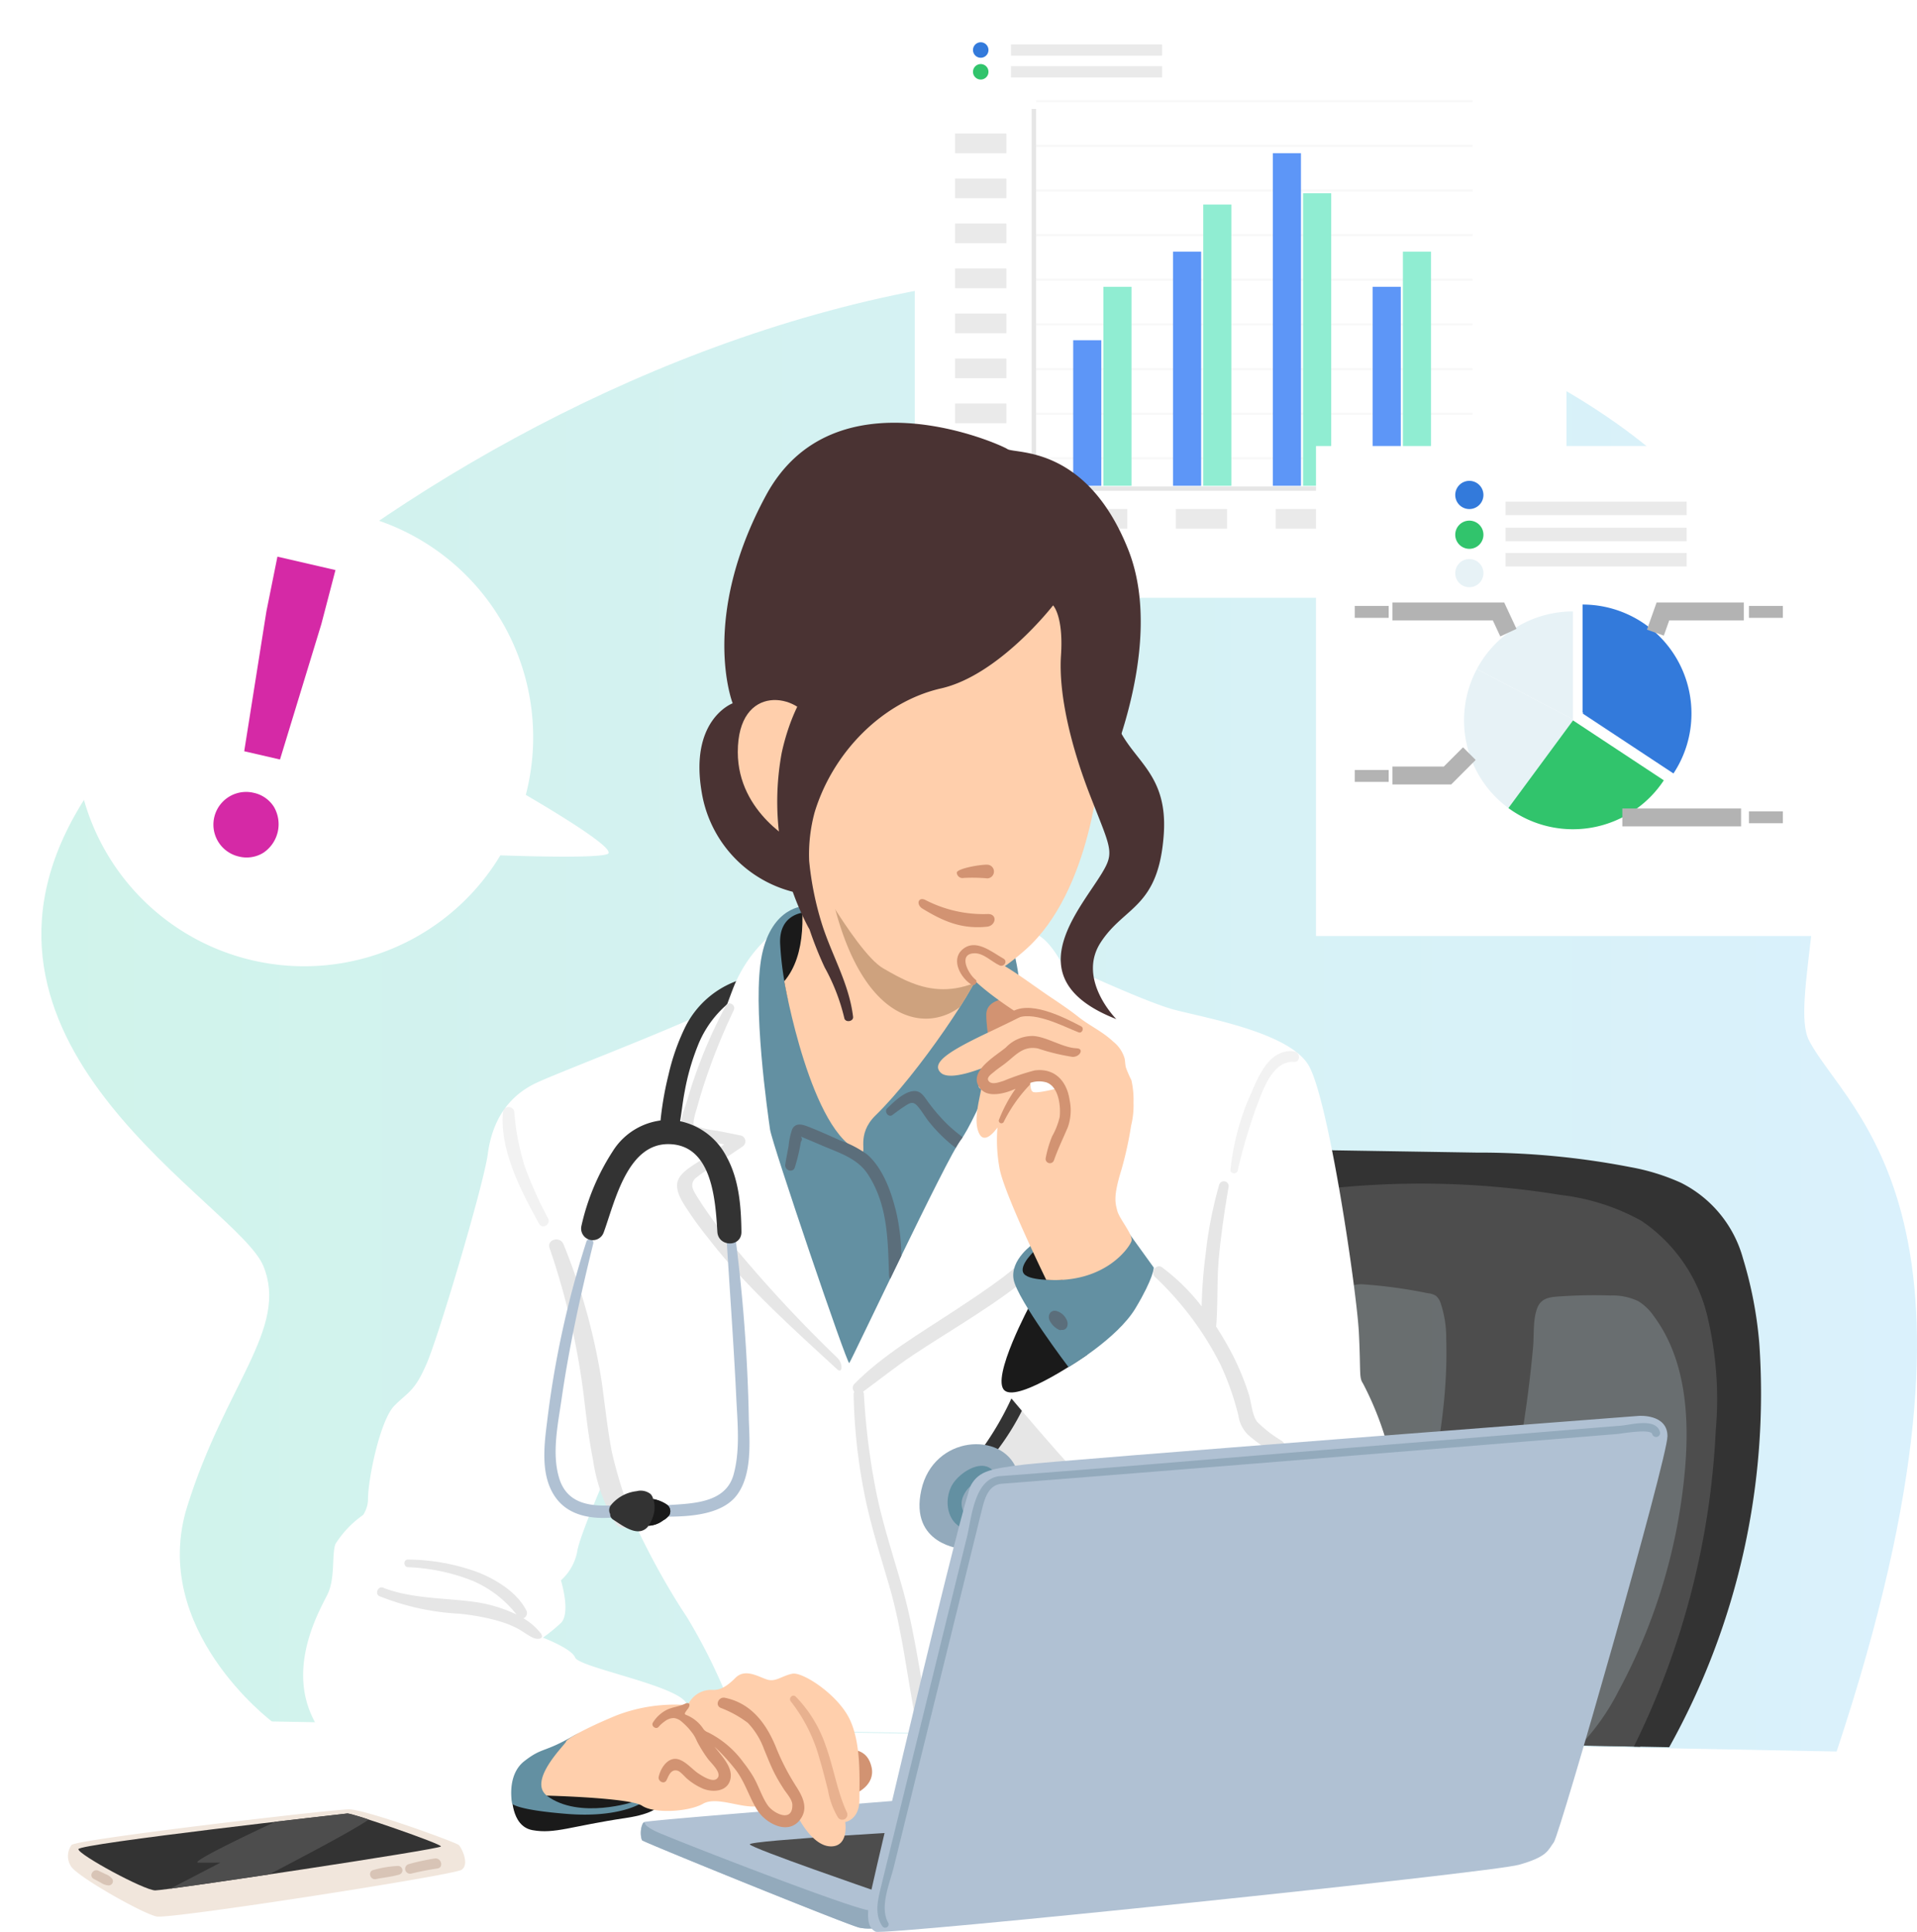 <svg xmlns="http://www.w3.org/2000/svg" xmlns:xlink="http://www.w3.org/1999/xlink" width="214.383" height="216.001" viewBox="0 0 214.383 216.001">
  <defs>
    <linearGradient id="linear-gradient" y1="1" x2="1" y2="1" gradientUnits="objectBoundingBox">
      <stop offset="0" stop-color="#93e3ce"/>
      <stop offset="1" stop-color="#acdffa"/>
    </linearGradient>
    <filter id="長方形_1139" x="99.301" y="0" width="75.881" height="66.84" filterUnits="userSpaceOnUse">
      <feOffset dx="3" dy="3" input="SourceAlpha"/>
      <feGaussianBlur result="blur"/>
      <feFlood flood-opacity="0.161"/>
      <feComposite operator="in" in2="blur"/>
      <feComposite in="SourceGraphic"/>
    </filter>
    <clipPath id="clip-path">
      <rect id="長方形_1170" data-name="長方形 1170" width="72.881" height="63.84" fill="none"/>
    </clipPath>
    <clipPath id="clip-path-2">
      <rect id="長方形_1153" data-name="長方形 1153" width="48.798" height="0.236" fill="none"/>
    </clipPath>
    <clipPath id="clip-path-11">
      <rect id="長方形_1172" data-name="長方形 1172" width="3.145" height="16.274" fill="none"/>
    </clipPath>
    <linearGradient id="linear-gradient-2" x1="-0.868" y1="5.917" x2="-0.85" y2="5.917" gradientUnits="objectBoundingBox">
      <stop offset="0" stop-color="#96c4fd"/>
      <stop offset="1" stop-color="#5d96f7"/>
    </linearGradient>
    <clipPath id="clip-path-12">
      <rect id="長方形_1174" data-name="長方形 1174" width="3.145" height="22.25" fill="none"/>
    </clipPath>
    <linearGradient id="linear-gradient-3" x1="-7.663" y1="1.428" x2="-7.57" y2="1.428" gradientUnits="objectBoundingBox">
      <stop offset="0" stop-color="#1dc9a8"/>
      <stop offset="1" stop-color="#90edd2"/>
    </linearGradient>
    <clipPath id="clip-path-13">
      <rect id="長方形_1176" data-name="長方形 1176" width="3.145" height="26.181" fill="none"/>
    </clipPath>
    <linearGradient id="linear-gradient-4" x1="-9.855" y1="1.363" x2="-9.765" y2="1.363" xlink:href="#linear-gradient-2"/>
    <clipPath id="clip-path-14">
      <rect id="長方形_1178" data-name="長方形 1178" width="3.145" height="31.448" fill="none"/>
    </clipPath>
    <linearGradient id="linear-gradient-5" x1="-11.213" y1="1.303" x2="-11.12" y2="1.303" xlink:href="#linear-gradient-3"/>
    <clipPath id="clip-path-15">
      <rect id="長方形_1180" data-name="長方形 1180" width="3.145" height="37.188" fill="none"/>
    </clipPath>
    <linearGradient id="linear-gradient-6" x1="-13.158" y1="1.256" x2="-13.069" y2="1.256" xlink:href="#linear-gradient-2"/>
    <clipPath id="clip-path-16">
      <rect id="長方形_1182" data-name="長方形 1182" width="3.145" height="32.706" fill="none"/>
    </clipPath>
    <linearGradient id="linear-gradient-7" x1="-14.763" y1="1.291" x2="-14.671" y2="1.291" xlink:href="#linear-gradient-3"/>
    <linearGradient id="linear-gradient-8" x1="-16.836" y1="1.428" x2="-16.746" y2="1.428" xlink:href="#linear-gradient-2"/>
    <linearGradient id="linear-gradient-9" x1="-18.313" y1="1.364" x2="-18.221" y2="1.364" xlink:href="#linear-gradient-3"/>
    <filter id="長方形_1191" x="144.171" y="46.87" width="65.544" height="57.785" filterUnits="userSpaceOnUse">
      <feOffset dx="3" dy="3" input="SourceAlpha"/>
      <feGaussianBlur result="blur-2"/>
      <feFlood flood-opacity="0.161"/>
      <feComposite operator="in" in2="blur-2"/>
      <feComposite in="SourceGraphic"/>
    </filter>
    <clipPath id="clip-path-20">
      <rect id="長方形_1199" data-name="長方形 1199" width="62.544" height="54.785" fill="none"/>
    </clipPath>
    <filter id="合体_46" x="0" y="47.309" width="69.202" height="66.406" filterUnits="userSpaceOnUse">
      <feOffset dx="3" dy="3" input="SourceAlpha"/>
      <feGaussianBlur result="blur-3"/>
      <feFlood flood-opacity="0.161"/>
      <feComposite operator="in" in2="blur-3"/>
      <feComposite in="SourceGraphic"/>
    </filter>
    <clipPath id="clip-path-21">
      <rect id="長方形_1411" data-name="長方形 1411" width="189.339" height="168.732" fill="none"/>
    </clipPath>
    <clipPath id="clip-path-23">
      <rect id="長方形_1406" data-name="長方形 1406" width="73.771" height="65.117" fill="none"/>
    </clipPath>
    <clipPath id="clip-path-24">
      <rect id="長方形_1407" data-name="長方形 1407" width="5.157" height="13.344" fill="none"/>
    </clipPath>
    <clipPath id="clip-path-25">
      <rect id="長方形_1408" data-name="長方形 1408" width="7.673" height="13.664" fill="none"/>
    </clipPath>
    <clipPath id="clip-path-26">
      <rect id="長方形_1409" data-name="長方形 1409" width="6.406" height="13.868" fill="none"/>
    </clipPath>
  </defs>
  <g id="グループ_3183" data-name="グループ 3183" transform="translate(-862.802 -3475.881)">
    <g id="グループ_3025" data-name="グループ 3025" transform="translate(867.427 3506.175)">
      <g id="グループ_3026" data-name="グループ 3026" transform="translate(0 0)">
        <path id="パス_5932" data-name="パス 5932" d="M200.768,165.538,25.777,162.176s-13.734-10.326-9.471-24.014,11.366-19.932,8.524-26.9S-10.926,87.012,3.755,60.837,90.422-17.449,154.12,5.845s39.308,72.042,43.57,80.207,22.969,19.692,3.079,79.486" transform="translate(0 0)" opacity="0.44" fill="url(#linear-gradient)"/>
      </g>
    </g>
    <g id="グループ_2805" data-name="グループ 2805" transform="translate(962.102 3475.881)">
      <g id="グループ_3043" data-name="グループ 3043">
        <g transform="matrix(1, 0, 0, 1, -99.3, 0)" filter="url(#長方形_1139)">
          <rect id="長方形_1139-2" data-name="長方形 1139" width="72.881" height="63.84" transform="translate(99.3 0)" fill="#fff"/>
        </g>
        <path id="パス_5183" data-name="パス 5183" d="M55.8,84.1V41.884h-.5V84.575h49.3V84.1Z" transform="translate(-39.226 -29.707)" fill="#e6e6e6"/>
        <rect id="長方形_1140" data-name="長方形 1140" width="5.739" height="2.201" transform="translate(7.508 50.15)" fill="#eaeaea"/>
        <rect id="長方形_1141" data-name="長方形 1141" width="5.739" height="2.201" transform="translate(21.031 56.912)" fill="#eaeaea"/>
        <rect id="長方形_1142" data-name="長方形 1142" width="5.739" height="2.201" transform="translate(32.195 56.912)" fill="#eaeaea"/>
        <rect id="長方形_1143" data-name="長方形 1143" width="5.739" height="2.201" transform="translate(43.359 56.912)" fill="#eaeaea"/>
        <rect id="長方形_1144" data-name="長方形 1144" width="5.739" height="2.201" transform="translate(54.523 56.912)" fill="#eaeaea"/>
        <rect id="長方形_1145" data-name="長方形 1145" width="5.739" height="2.201" transform="translate(7.508 45.118)" fill="#eaeaea"/>
        <rect id="長方形_1146" data-name="長方形 1146" width="5.739" height="2.201" transform="translate(7.508 40.087)" fill="#eaeaea"/>
        <rect id="長方形_1147" data-name="長方形 1147" width="5.739" height="2.201" transform="translate(7.508 35.055)" fill="#eaeaea"/>
        <rect id="長方形_1148" data-name="長方形 1148" width="5.739" height="2.201" transform="translate(7.508 30.023)" fill="#eaeaea"/>
        <rect id="長方形_1149" data-name="長方形 1149" width="5.739" height="2.201" transform="translate(7.508 24.992)" fill="#eaeaea"/>
        <rect id="長方形_1150" data-name="長方形 1150" width="5.739" height="2.201" transform="translate(7.508 19.96)" fill="#eaeaea"/>
        <rect id="長方形_1151" data-name="長方形 1151" width="5.739" height="2.201" transform="translate(7.508 14.928)" fill="#eaeaea"/>
        <g id="グループ_2785" data-name="グループ 2785">
          <g id="グループ_2784" data-name="グループ 2784" clip-path="url(#clip-path)">
            <g id="グループ_2759" data-name="グループ 2759" transform="translate(16.575 51.133)" opacity="0.3">
              <g id="グループ_2758" data-name="グループ 2758">
                <g id="グループ_2757" data-name="グループ 2757" clip-path="url(#clip-path-2)">
                  <rect id="長方形_1152" data-name="長方形 1152" width="48.798" height="0.236" transform="translate(0)" fill="#e6e6e6"/>
                </g>
              </g>
            </g>
            <g id="グループ_2762" data-name="グループ 2762" transform="translate(16.575 46.14)" opacity="0.3">
              <g id="グループ_2761" data-name="グループ 2761">
                <g id="グループ_2760" data-name="グループ 2760" clip-path="url(#clip-path-2)">
                  <rect id="長方形_1154" data-name="長方形 1154" width="48.798" height="0.236" transform="translate(0 0)" fill="#e6e6e6"/>
                </g>
              </g>
            </g>
            <g id="グループ_2765" data-name="グループ 2765" transform="translate(16.575 41.148)" opacity="0.3">
              <g id="グループ_2764" data-name="グループ 2764">
                <g id="グループ_2763" data-name="グループ 2763" clip-path="url(#clip-path-2)">
                  <rect id="長方形_1156" data-name="長方形 1156" width="48.798" height="0.236" transform="translate(0 0)" fill="#e6e6e6"/>
                </g>
              </g>
            </g>
            <g id="グループ_2768" data-name="グループ 2768" transform="translate(16.575 36.156)" opacity="0.3">
              <g id="グループ_2767" data-name="グループ 2767">
                <g id="グループ_2766" data-name="グループ 2766" clip-path="url(#clip-path-2)">
                  <rect id="長方形_1158" data-name="長方形 1158" width="48.798" height="0.236" transform="translate(0 0)" fill="#e6e6e6"/>
                </g>
              </g>
            </g>
            <g id="グループ_2771" data-name="グループ 2771" transform="translate(16.575 31.163)" opacity="0.3">
              <g id="グループ_2770" data-name="グループ 2770">
                <g id="グループ_2769" data-name="グループ 2769" clip-path="url(#clip-path-2)">
                  <rect id="長方形_1160" data-name="長方形 1160" width="48.798" height="0.236" transform="translate(0 0)" fill="#e6e6e6"/>
                </g>
              </g>
            </g>
            <g id="グループ_2774" data-name="グループ 2774" transform="translate(16.575 26.171)" opacity="0.3">
              <g id="グループ_2773" data-name="グループ 2773">
                <g id="グループ_2772" data-name="グループ 2772" clip-path="url(#clip-path-2)">
                  <rect id="長方形_1162" data-name="長方形 1162" width="48.798" height="0.236" transform="translate(0)" fill="#e6e6e6"/>
                </g>
              </g>
            </g>
            <g id="グループ_2777" data-name="グループ 2777" transform="translate(16.575 21.178)" opacity="0.3">
              <g id="グループ_2776" data-name="グループ 2776">
                <g id="グループ_2775" data-name="グループ 2775" clip-path="url(#clip-path-2)">
                  <rect id="長方形_1164" data-name="長方形 1164" width="48.798" height="0.236" transform="translate(0 0)" fill="#e6e6e6"/>
                </g>
              </g>
            </g>
            <g id="グループ_2780" data-name="グループ 2780" transform="translate(16.575 16.186)" opacity="0.3">
              <g id="グループ_2779" data-name="グループ 2779">
                <g id="グループ_2778" data-name="グループ 2778" clip-path="url(#clip-path-2)">
                  <rect id="長方形_1166" data-name="長方形 1166" width="48.798" height="0.236" transform="translate(0)" fill="#e6e6e6"/>
                </g>
              </g>
            </g>
            <g id="グループ_2783" data-name="グループ 2783" transform="translate(16.575 11.194)" opacity="0.3">
              <g id="グループ_2782" data-name="グループ 2782">
                <g id="グループ_2781" data-name="グループ 2781" clip-path="url(#clip-path-2)">
                  <rect id="長方形_1168" data-name="長方形 1168" width="48.798" height="0.236" transform="translate(0 0)" fill="#e6e6e6"/>
                </g>
              </g>
            </g>
          </g>
        </g>
        <g id="グループ_2787" data-name="グループ 2787" transform="translate(20.717 38.043)">
          <g id="グループ_2786" data-name="グループ 2786" clip-path="url(#clip-path-11)">
            <rect id="長方形_1171" data-name="長方形 1171" width="16.296" height="3.26" transform="matrix(0.007, -1, 1, 0.007, -0.115, 16.274)" fill="url(#linear-gradient-2)"/>
          </g>
        </g>
        <g id="グループ_2789" data-name="グループ 2789" transform="translate(24.097 32.068)">
          <g id="グループ_2788" data-name="グループ 2788" clip-path="url(#clip-path-12)">
            <rect id="長方形_1173" data-name="長方形 1173" width="3.145" height="22.25" transform="translate(0 0)" fill="url(#linear-gradient-3)"/>
          </g>
        </g>
        <g id="グループ_2791" data-name="グループ 2791" transform="translate(31.881 28.136)">
          <g id="グループ_2790" data-name="グループ 2790" clip-path="url(#clip-path-13)">
            <rect id="長方形_1175" data-name="長方形 1175" width="3.231" height="26.191" transform="translate(-0.086 0) rotate(-0.188)" fill="url(#linear-gradient-4)"/>
          </g>
        </g>
        <g id="グループ_2793" data-name="グループ 2793" transform="translate(35.261 22.869)">
          <g id="グループ_2792" data-name="グループ 2792" clip-path="url(#clip-path-14)">
            <rect id="長方形_1177" data-name="長方形 1177" width="3.145" height="31.448" transform="translate(0 0)" fill="url(#linear-gradient-5)"/>
          </g>
        </g>
        <g id="グループ_2795" data-name="グループ 2795" transform="translate(43.045 17.129)">
          <g id="グループ_2794" data-name="グループ 2794" clip-path="url(#clip-path-15)">
            <rect id="長方形_1179" data-name="長方形 1179" width="3.267" height="37.198" transform="translate(-0.122 0) rotate(-0.188)" fill="url(#linear-gradient-6)"/>
          </g>
        </g>
        <g id="グループ_2797" data-name="グループ 2797" transform="translate(46.426 21.611)">
          <g id="グループ_2796" data-name="グループ 2796" clip-path="url(#clip-path-16)">
            <rect id="長方形_1181" data-name="長方形 1181" width="3.145" height="32.706" transform="translate(0 0)" fill="url(#linear-gradient-7)"/>
          </g>
        </g>
        <g id="グループ_2799" data-name="グループ 2799" transform="translate(54.209 32.068)">
          <g id="グループ_2798" data-name="グループ 2798" clip-path="url(#clip-path-12)">
            <rect id="長方形_1183" data-name="長方形 1183" width="3.218" height="22.26" transform="translate(-0.073 0) rotate(-0.188)" fill="url(#linear-gradient-8)"/>
          </g>
        </g>
        <g id="グループ_2801" data-name="グループ 2801" transform="translate(57.59 28.136)">
          <g id="グループ_2800" data-name="グループ 2800" clip-path="url(#clip-path-13)">
            <rect id="長方形_1185" data-name="長方形 1185" width="3.145" height="26.181" transform="translate(0 0)" fill="url(#linear-gradient-9)"/>
          </g>
        </g>
        <g id="グループ_2803" data-name="グループ 2803">
          <g id="グループ_2802" data-name="グループ 2802" clip-path="url(#clip-path)">
            <path id="パス_5184" data-name="パス 5184" d="M32.723,25.508a.865.865,0,1,1,.865.865.865.865,0,0,1-.865-.865" transform="translate(-23.21 -17.479)" fill="#31c46c"/>
            <rect id="長方形_1187" data-name="長方形 1187" width="16.903" height="1.258" transform="translate(13.759 7.4)" fill="#eaeaea"/>
            <path id="パス_5185" data-name="パス 5185" d="M32.723,17.125a.865.865,0,1,1,.865.865.865.865,0,0,1-.865-.865" transform="translate(-23.21 -11.533)" fill="#337adb"/>
            <rect id="長方形_1188" data-name="長方形 1188" width="16.903" height="1.258" transform="translate(13.759 4.963)" fill="#eaeaea"/>
          </g>
        </g>
      </g>
    </g>
    <g id="グループ_2808" data-name="グループ 2808" transform="translate(1006.973 3522.75)">
      <g transform="matrix(1, 0, 0, 1, -144.17, -46.87)" filter="url(#長方形_1191)">
        <rect id="長方形_1191-2" data-name="長方形 1191" width="62.544" height="54.785" transform="translate(144.17 46.87)" fill="#fff"/>
      </g>
      <rect id="長方形_1192" data-name="長方形 1192" width="3.797" height="1.329" transform="translate(7.332 39.222)" fill="#b3b3b3"/>
      <rect id="長方形_1193" data-name="長方形 1193" width="3.797" height="1.329" transform="translate(51.415 43.846)" fill="#b3b3b3"/>
      <rect id="長方形_1194" data-name="長方形 1194" width="3.797" height="1.329" transform="translate(51.415 20.88)" fill="#b3b3b3"/>
      <rect id="長方形_1195" data-name="長方形 1195" width="3.797" height="1.329" transform="translate(7.332 20.88)" fill="#b3b3b3"/>
      <g id="グループ_2807" data-name="グループ 2807">
        <g id="グループ_2806" data-name="グループ 2806" clip-path="url(#clip-path-20)">
          <path id="パス_5186" data-name="パス 5186" d="M143.7,95.245a12.108,12.108,0,0,1-2.013,6.708l-10.15-6.7.063-.086-.077-.04V83.068A12.177,12.177,0,0,1,143.7,95.245" transform="translate(-98.711 -62.344)" fill="#337adb"/>
          <path id="パス_5187" data-name="パス 5187" d="M94.877,86.158v12.06L84.132,92.6a12.174,12.174,0,0,1,10.745-6.444" transform="translate(-63.142 -64.663)" fill="#e7f2f6"/>
          <path id="パス_5188" data-name="パス 5188" d="M90.584,117.73l-7.231,9.8a12.181,12.181,0,0,1-3.528-15.54L90.57,117.6v.117Z" transform="translate(-58.835 -84.049)" fill="#e7f2f6"/>
          <path id="パス_5189" data-name="パス 5189" d="M115.654,141.7a12.178,12.178,0,0,1-17.38,3.1L105.5,135Z" transform="translate(-73.756 -101.322)" fill="#31c46c"/>
          <path id="パス_5190" data-name="パス 5190" d="M46.266,152.324h6.165l2.444-2.444" transform="translate(-34.723 -112.487)" fill="none" stroke="#b3b3b3" stroke-miterlimit="10" stroke-width="2"/>
          <path id="パス_5191" data-name="パス 5191" d="M59.241,88.528l-1.107-2.371H46.266" transform="translate(-34.723 -64.663)" fill="none" stroke="#b3b3b3" stroke-miterlimit="10" stroke-width="2"/>
          <path id="パス_5192" data-name="パス 5192" d="M164.158,88.528,165,86.158h9.049" transform="translate(-123.203 -64.663)" fill="none" stroke="#b3b3b3" stroke-miterlimit="10" stroke-width="2"/>
          <line id="線_267" data-name="線 267" x2="13.28" transform="translate(37.259 44.526)" fill="none" stroke="#b3b3b3" stroke-miterlimit="10" stroke-width="2"/>
          <path id="パス_5193" data-name="パス 5193" d="M74.445,47.037a1.576,1.576,0,1,1,1.576,1.576,1.576,1.576,0,0,1-1.576-1.576" transform="translate(-55.872 -34.119)" fill="#31c46c"/>
          <rect id="長方形_1196" data-name="長方形 1196" width="20.251" height="1.507" transform="translate(24.199 12.139)" fill="#eaeaea"/>
          <path id="パス_5194" data-name="パス 5194" d="M74.445,64.244a1.576,1.576,0,1,1,1.576,1.576,1.576,1.576,0,0,1-1.576-1.576" transform="translate(-55.872 -47.033)" fill="#e7f2f6"/>
          <rect id="長方形_1197" data-name="長方形 1197" width="20.251" height="1.507" transform="translate(24.199 14.96)" fill="#eaeaea"/>
          <path id="パス_5195" data-name="パス 5195" d="M74.445,29.228A1.576,1.576,0,1,1,76.021,30.8a1.576,1.576,0,0,1-1.576-1.576" transform="translate(-55.872 -20.753)" fill="#337adb"/>
          <rect id="長方形_1198" data-name="長方形 1198" width="20.251" height="1.507" transform="translate(24.199 9.219)" fill="#eaeaea"/>
        </g>
      </g>
    </g>
    <g id="グループ_3023" data-name="グループ 3023" transform="translate(862.802 3523.189)">
      <g transform="matrix(1, 0, 0, 1, 0, -47.31)" filter="url(#合体_46)">
        <path id="合体_46-2" data-name="合体 46" d="M11.738,7.139C7.653,5.895,1.338,4.053.178,4.192-1,4.334,3.957,9.568,7.26,12.909a25.5,25.5,0,1,0,4.479-5.77Z" transform="matrix(-0.97, 0.26, -0.26, -0.97, 66.2, 96.51)" fill="#fff"/>
      </g>
      <path id="パス_5931" data-name="パス 5931" d="M1.575,22.033.475,6.241.3,0H6.961L6.782,6.241l-1.1,15.792ZM3.628,33.638a3.657,3.657,0,1,1,0-7.314,3.56,3.56,0,0,1,2.58,1.018,3.846,3.846,0,0,1,0,5.277A3.559,3.559,0,0,1,3.628,33.638Z" transform="translate(30.733 14.864) rotate(13)" fill="#d529a6"/>
    </g>
    <g id="グループ_3042" data-name="グループ 3042" transform="translate(870.389 3523.149)">
      <g id="グループ_3041" data-name="グループ 3041" clip-path="url(#clip-path-21)">
        <g id="グループ_3040" data-name="グループ 3040">
          <g id="グループ_3039" data-name="グループ 3039" clip-path="url(#clip-path-21)">
            <path id="パス_5933" data-name="パス 5933" d="M247.857,140.136a25.559,25.559,0,0,0-7.994-3.113A73.692,73.692,0,0,0,217.6,135.1a60.49,60.49,0,0,1-6.465.467c-1.978-.083-3.248.921-4.552,2.366-14.875,16.488-22.535,38.708-23.434,60.925l22.892.434a43.58,43.58,0,0,1-4.343-1.2,4.6,4.6,0,0,1-2.225-1.276c-.911-1.126-.638-2.77-.269-4.171,1.9-7.211,5.1-14.015,7.267-21.149,1.43-4.7,2.408-9.518,3.685-14.259a39.962,39.962,0,0,1,2.2-6.856,3.053,3.053,0,0,1,3.024-2.024,54.476,54.476,0,0,1,7.329,1,1.989,1.989,0,0,1,.9.287,1.742,1.742,0,0,1,.533.818,12.29,12.29,0,0,1,.626,4.014c.287,9.567-2.228,18.973-4.8,28.191-1.26,4.512-2.541,9.024-4.176,13.414a7.091,7.091,0,0,1-2.1,3.349l10.653.2a5.793,5.793,0,0,1-.125-1.863,14.936,14.936,0,0,1,1.18-4.033q2.253-5.744,3.992-11.673a140.489,140.489,0,0,0,4.488-21.263q.354-2.7.6-5.4c.125-1.362-.031-3.078.465-4.373.467-1.222,1.553-1.249,2.724-1.326,1.822-.119,3.65-.148,5.474-.089a6.71,6.71,0,0,1,3.1.633,5.771,5.771,0,0,1,1.714,1.641c3.562,4.76,4.026,11.153,3.519,17.077a63.892,63.892,0,0,1-7.446,24.885,25.783,25.783,0,0,1-4.282,6.081l6.7.127c6.249-11.811,10.407-24.644,10.465-37.919a36.03,36.03,0,0,0-1.759-12.228,19.2,19.2,0,0,0-7.3-9.771" transform="translate(-70.62 -52.031)" fill="#4d4d4d"/>
            <g id="グループ_3029" data-name="グループ 3029" transform="translate(112.526 82.907)" opacity="0.8">
              <g id="グループ_3028" data-name="グループ 3028">
                <g id="グループ_3027" data-name="グループ 3027" clip-path="url(#clip-path-23)">
                  <path id="パス_5934" data-name="パス 5934" d="M247.857,140.136a25.559,25.559,0,0,0-7.994-3.113A73.692,73.692,0,0,0,217.6,135.1a60.49,60.49,0,0,1-6.465.467c-1.978-.083-3.248.921-4.552,2.366-14.875,16.488-22.535,38.708-23.434,60.925l63.305,1.2c6.249-11.811,10.407-24.644,10.465-37.919a36.03,36.03,0,0,0-1.759-12.228,19.2,19.2,0,0,0-7.3-9.771" transform="translate(-183.146 -134.938)" fill="#4d4d4d"/>
                </g>
              </g>
            </g>
            <path id="パス_5935" data-name="パス 5935" d="M262.688,199.026l3.957.075a81.193,81.193,0,0,0,10.079-45.11,45.285,45.285,0,0,0-1.827-9.541,13.422,13.422,0,0,0-6.954-8.467,24,24,0,0,0-5.622-1.739,88.386,88.386,0,0,0-17.222-1.627l-16.145-.258c-.066-.329-.437.968-.763,1.047a5.443,5.443,0,0,0-1.106,3.4,96.753,96.753,0,0,1,27.439.552,24.315,24.315,0,0,1,9.024,2.894,17.87,17.87,0,0,1,7.318,10.471,39.749,39.749,0,0,1,.983,12.974,89.062,89.062,0,0,1-9.16,35.331" transform="translate(-87.561 -51.016)" fill="#333"/>
            <path id="パス_5936" data-name="パス 5936" d="M167.637,154.933a35.343,35.343,0,0,0-3.406-9.764c-.454-.681-.227-1.135-.454-5.677s-3.406-26.34-5.677-29.973-11.58-5.223-14.987-6.131-13.076-5.445-13.076-5.445-33.246,1.585-35.276,3.543-19.542,8.487-22.947,10.076-5,4.541-5.45,7.947-5.45,20.209-6.812,23.388-2.044,3.179-3.633,4.768-2.952,8.174-2.952,10.445-2.662,3.859-2.662,3.859l21.282,12.263a20.022,20.022,0,0,0,2.952-2.271c1.135-1.135,0-4.768,0-4.768a5.753,5.753,0,0,0,1.816-3.179c.227-1.817,3.86-9.991,3.86-9.991.681,3.179,4.314,11.126,8.4,17.257a64.069,64.069,0,0,1,5.866,12.6l62.351,1.182c4.174-10.166,11.121-27.58,10.8-30.129" transform="translate(-19.398 -37.766)" fill="#fff"/>
            <path id="パス_5937" data-name="パス 5937" d="M96.865,179.638a52.027,52.027,0,0,1-2.233-7.193c-.49-2.509-.759-5.056-1.1-7.589a68.452,68.452,0,0,0-4.319-15.692c-.368-.949-1.89-.573-1.557.429a82.054,82.054,0,0,1,3.777,16.144c.3,2.506.581,5.019,1.075,7.5a19.208,19.208,0,0,0,2.545,7.17c.6.864,2.21.369,1.816-.766" transform="translate(-33.78 -57.306)" fill="#e6e6e6"/>
            <g id="グループ_3032" data-name="グループ 3032" transform="translate(48.621 76.5)" opacity="0.5">
              <g id="グループ_3031" data-name="グループ 3031">
                <g id="グループ_3030" data-name="グループ 3030" clip-path="url(#clip-path-24)">
                  <path id="パス_5938" data-name="パス 5938" d="M84.221,136.972a45.031,45.031,0,0,1-2.588-5.759,27.173,27.173,0,0,1-1.184-6.088.639.639,0,0,0-1.277,0c-.361,4.3,2.042,8.8,4.039,12.438.364.663,1.354.077,1.011-.591" transform="translate(-79.135 -124.51)" fill="#e6e6e6"/>
                </g>
              </g>
            </g>
            <g id="グループ_3035" data-name="グループ 3035" transform="translate(130.018 70.257)" opacity="0.5">
              <g id="グループ_3034" data-name="グループ 3034">
                <g id="グループ_3033" data-name="グループ 3033" clip-path="url(#clip-path-25)">
                  <path id="パス_5939" data-name="パス 5939" d="M218.722,114.375c-2.69-.329-3.935,2.672-4.793,4.679a27.58,27.58,0,0,0-2.313,8.562c-.036.466.69.55.8.109a61.6,61.6,0,0,1,1.97-6.757c.727-1.883,1.8-5.567,4.33-5.411.774.047.735-1.092,0-1.182" transform="translate(-211.615 -114.35)" fill="#e6e6e6"/>
                </g>
              </g>
            </g>
            <path id="パス_5940" data-name="パス 5940" d="M152.829,218.816c-2-6.843-2.434-14.01-4.392-20.857-1-3.509-2.144-6.951-2.877-10.533a78.23,78.23,0,0,1-1.386-10.962.575.575,0,0,0-1.15,0,63.388,63.388,0,0,0,1.121,10.682c.688,3.663,1.829,7.176,2.87,10.746,2.035,6.977,2.276,14.364,4.531,21.278a.666.666,0,0,0,1.283-.354" transform="translate(-55.149 -67.829)" fill="#e6e6e6"/>
            <path id="パス_5941" data-name="パス 5941" d="M171.077,177.394l-4.087,6.812,5.9,7.721,7.266-3.86-2.044-8.175Z" transform="translate(-64.39 -68.402)" fill="#e6e6e6"/>
            <path id="パス_5942" data-name="パス 5942" d="M171.041,169.921a33.859,33.859,0,0,1-5.37,10.655c-.476.628.588,1.454,1.1.847a28.347,28.347,0,0,0,5.825-11.074.806.806,0,0,0-1.553-.428" transform="translate(-63.835 -65.302)" fill="#333"/>
            <path id="パス_5943" data-name="パス 5943" d="M159.761,197.582s-5.9-.454-4.542-6.585,9.083-6.585,10.672-2.27-6.131,8.855-6.131,8.855" transform="translate(-59.773 -71.673)" fill="#93aabc"/>
            <path id="パス_5944" data-name="パス 5944" d="M165.466,190.7c-1.2-2.016-4.043-.163-4.849,1.29-1,1.809-.479,4.576,1.819,4.98.616.109,1.084-.74.454-1.076a2.039,2.039,0,0,1-.947-2.821c.394-.838,1.429-1.844,2.387-1.237a.837.837,0,0,0,1.136-1.136" transform="translate(-61.745 -73.189)" fill="#6390a2"/>
            <path id="パス_5945" data-name="パス 5945" d="M117.354,101.043a10.446,10.446,0,0,0-6.84,5.575,24.394,24.394,0,0,0-1.817,5.222,36.085,36.085,0,0,0-1.018,6.675.98.98,0,0,0,1.916.259c.493-1.624.583-3.42.915-5.09a26.056,26.056,0,0,1,1.44-5.034,11.805,11.805,0,0,1,5.919-6.384c.7-.31.2-1.434-.516-1.224" transform="translate(-41.52 -38.951)" fill="#333"/>
            <path id="パス_5946" data-name="パス 5946" d="M122.225,92.393a15.3,15.3,0,0,0-4.768,6.358c-1.589,4.087-5.45,15.441-5.222,15.895s6.358.681,5.9,1.135-6.585,5-6.585,5.676,10.9,14.533,18.847,20.436l1.589,1.362s10.445-7.493,14.078-9.764,13.851-13.17,13.851-14.078-6.812-4.541-6.812-5,5.9-1.817,6.131-2.5-4.087-19.528-8.855-19.3-28.156-.227-28.156-.227" transform="translate(-43.014 -35.626)" fill="#fff"/>
            <path id="パス_5947" data-name="パス 5947" d="M130.872,87.958s-3.633,0-4.768,5.45.681,17.938.908,19.528,8.629,26.34,8.856,26.113,10.9-22.934,12.488-24.978,6.358-13.4,6.585-15.895-1.363-7.947-1.363-7.947Z" transform="translate(-48.482 -33.916)" fill="#6390a2"/>
            <path id="パス_5948" data-name="パス 5948" d="M132.607,89.067s-3.179,0-2.952,3.633a35.288,35.288,0,0,0,.895,6.165l3.874-2.532Z" transform="translate(-49.99 -34.344)" fill="#1a1a1a"/>
            <path id="パス_5949" data-name="パス 5949" d="M159.449,41.7s8.04-16.079,3.446-27.564C158.217,2.445,150.261,3.514,149.4,2.94S130-5.9,122.41,8.109c-7.466,13.782-3.733,23.257-3.733,23.257s-4.9,1.806-3.445,10.05a13.779,13.779,0,0,0,15.361,11.341C138.058,51.9,159.449,41.7,159.449,41.7" transform="translate(-44.328 0)" fill="#4a3333"/>
            <path id="パス_5950" data-name="パス 5950" d="M129.138,69.092s5.772,14.089.776,19.993c0,0,2.974,17.189,8.629,19.074.681.227-.648-1.914,1.589-4.087,4.66-4.524,11.853-15.079,12.034-17.257,0,0-2.609,2.7-1.8-4.557s-21.225-13.165-21.225-13.165" transform="translate(-49.795 -26.641)" fill="#ffcfac"/>
            <path id="パス_5951" data-name="パス 5951" d="M154.847,94.491c-.407-.321-.711-1.275-.565-3.59-.9-.6-1.94-1.256-3.033-1.883a39.411,39.411,0,0,0-10.111.532c0,.61-1.73-2.118-1.517-1.311,3.411,12.939,10.222,13.848,13.959,11.065a38.648,38.648,0,0,0,2-3.46,5.862,5.862,0,0,1-.73-1.354" transform="translate(-53.83 -33.966)" fill="#cea27e"/>
            <path id="パス_5952" data-name="パス 5952" d="M162.428,50.514s-.861,14.069-8.327,20.674-11.81,4.453-15.916,2.058c-3.224-1.881-9.673-13.971-9.673-13.971s-6.57-3.306-6.57-10.2c0-7.773,6.891-6.6,8.326-3.158,0,0,7.753-4.881,13.208-6.891s12.061-8.02,13.784-7.159,5.167,18.644,5.167,18.644" transform="translate(-47.02 -12.256)" fill="#ffcfac"/>
            <path id="パス_5953" data-name="パス 5953" d="M165.223,80.423a.764.764,0,0,1,0,1.527,18.72,18.72,0,0,0-2.643-.049.642.642,0,0,1-.778-.581c0-.455,2.533-.917,3.421-.9" transform="translate(-62.39 -31.01)" fill="#d29372"/>
            <path id="パス_5954" data-name="パス 5954" d="M129.6,47.281c1.473-6.777,5.6-13.259,14.437-14.142a33.7,33.7,0,0,0,6.235-1.254c-3.447-.066-6.845-.7-10.17.648-.6.243-1-.255-.484-.573,2.75-1.707,5.994-1.884,9.1-1.739,3.672.172,7.052-.355,10-2.713.409-.327,1.218-.829,1.529-.557.016-.01,5.009,2.652,6.188,14.437.651,6.51,6.482,6.777,5.892,15.027s-4.419,7.955-7.071,12.08,1.768,8.545,1.768,8.545c-12.08-4.714-3.186-13.075-1.179-17.089.884-1.768.295-2.652-1.768-7.955s-3.535-11.2-3.241-15.616-.884-5.6-.884-5.6-6.04,7.808-12.522,9.281-12.08,7.071-14.143,13.848a17.926,17.926,0,0,0-.613,5.453,34.789,34.789,0,0,0,1.444,7.1c1.116,3.5,3.02,6.615,3.465,10.312.066.555-.893.69-.984.133a22.268,22.268,0,0,0-2.189-5.645,40.087,40.087,0,0,1-1.7-4.258c-.05-.086-.1-.176-.158-.276A30.133,30.133,0,0,1,129.6,47.281" transform="translate(-49.769 -10.362)" fill="#4a3333"/>
            <path id="パス_5955" data-name="パス 5955" d="M155.631,86.792a14.161,14.161,0,0,0,6.994,1.558c1.071.007.876,1.317-.144,1.419-2.871.287-4.916-.638-7.178-2.01-.79-.479-.484-1.4.329-.967" transform="translate(-59.706 -33.422)" fill="#d29372"/>
            <path id="パス_5956" data-name="パス 5956" d="M142.876,137.071c-.523-2.071-1.465-4.542-3.11-5.993a11.738,11.738,0,0,0-3.066-1.6c-1.194-.533-2.392-1.081-3.613-1.551-.643-.247-1.37-.431-1.735.308a7.68,7.68,0,0,0-.4,1.877c-.129.683-.264,1.365-.372,2.053s.89,1.009,1.078.3a20.473,20.473,0,0,0,.67-2.832.43.43,0,0,0,0-.576q.407.172.816.341.735.309,1.466.624c1.906.825,4.019,1.429,5.2,3.239,2.25,3.451,2.241,7.36,2.374,11.316a.662.662,0,0,0,.129.388c.407-.843.825-1.706,1.247-2.573a22.69,22.69,0,0,0-.676-5.321" transform="translate(-50.347 -49.245)" fill="#5b6e7b"/>
            <path id="パス_5957" data-name="パス 5957" d="M155.905,125.449a20.131,20.131,0,0,1-2.407-2.8c-.417-.584-.774-1.132-1.589-1.024-1.053.14-2.12,1.212-2.851,1.911-.382.366.139,1.086.581.752s.869-.649,1.322-.946c.594-.389.945-.646,1.467-.068s.9,1.309,1.409,1.907a16.878,16.878,0,0,0,2.885,2.791,8.979,8.979,0,0,1,.579-.923c.061-.079.127-.172.2-.277a19.123,19.123,0,0,1-1.591-1.32" transform="translate(-57.424 -46.891)" fill="#5b6e7b"/>
            <path id="パス_5958" data-name="パス 5958" d="M128.849,145.313a151.081,151.081,0,0,1-10.928-11.677,49.21,49.21,0,0,1-4.756-6.315c-.406-.691-.918-1.355-.248-2.08a10.4,10.4,0,0,1,1.765-1.193l3.53-2.386a.682.682,0,0,0-.161-1.23l-2.614-.525a12.608,12.608,0,0,1-2.178-.438c-.6-.246-.562-.173-.493-.778a8.934,8.934,0,0,1,.312-1.2q.3-1.1.638-2.182a68.106,68.106,0,0,1,3.518-8.887c.277-.583-.563-1.1-.878-.513a54.278,54.278,0,0,0-4.344,10.646c-.3,1.025-1.322,3.109-.1,3.9a7.567,7.567,0,0,0,2.513.618l1.741.351-2.7,1.819c-.867.585-2.445,1.4-2.561,2.585-.111,1.131.793,2.352,1.375,3.236.8,1.216,1.715,2.359,2.618,3.5,3.9,4.928,9.254,9.73,13.883,13.989.633.582.684-.632.063-1.238" transform="translate(-42.763 -40.738)" fill="#e6e6e6"/>
            <path id="パス_5959" data-name="パス 5959" d="M164.772,147.569c-2.95,3.565-6.841,6.078-10.667,8.6-3.744,2.469-7.9,4.887-11.064,8.105-.492.5.169,1.45.778,1.008,1.935-1.4,3.784-2.9,5.774-4.228s4.041-2.576,6.054-3.874c3.782-2.439,7.667-4.991,10.439-8.6.574-.748-.709-1.747-1.315-1.015" transform="translate(-55.089 -56.803)" fill="#e6e6e6"/>
            <path id="パス_5960" data-name="パス 5960" d="M95.57,178.232c-2.856.238-6.162.377-7.179-2.95-.852-2.784-.136-6.048.267-8.854.844-5.858,2.127-11.664,3.547-17.4a.4.4,0,0,0-.77-.212,108.241,108.241,0,0,0-4.408,20.243c-.348,2.732-.737,6.1,1.028,8.465s5.028,2.43,7.687,1.978c.71-.121.552-1.325-.171-1.265" transform="translate(-33.442 -57.272)" fill="#b0c1d3"/>
            <path id="パス_5961" data-name="パス 5961" d="M117.975,168.062a186.68,186.68,0,0,0-1.558-20.736c-.082-.541-.989-.415-.957.13.362,6.063.82,12.116,1.108,18.185.133,2.8.461,5.9-.3,8.639-.871,3.149-4.467,3.22-7.19,3.4a.652.652,0,0,0,0,1.3c2.456-.02,5.933-.26,7.55-2.4,1.711-2.259,1.442-5.866,1.344-8.522" transform="translate(-41.818 -56.674)" fill="#b0c1d3"/>
            <path id="パス_5962" data-name="パス 5962" d="M104.91,195.851a4.174,4.174,0,0,0-1.455-.576,1.2,1.2,0,0,0-.292-.554,1.782,1.782,0,0,0-1.555-.321,4.354,4.354,0,0,0-2.856,1.532.933.933,0,0,0-.109,1.026.7.7,0,0,0,.347.63c.817.522,2.094,1.512,3.132,1.258a1.4,1.4,0,0,0,.813-.578,2.88,2.88,0,0,0,1.631-.6,2.055,2.055,0,0,0,.7-.6.908.908,0,0,0-.353-1.212" transform="translate(-37.995 -74.944)" fill="#333"/>
            <path id="パス_5963" data-name="パス 5963" d="M107.674,196.43a4.139,4.139,0,0,0-1.422-.567,3.686,3.686,0,0,1,.093,1.4,4.326,4.326,0,0,1-.639,1.585,2.9,2.9,0,0,0,1.623-.6,2.055,2.055,0,0,0,.7-.6.908.908,0,0,0-.353-1.212" transform="translate(-40.76 -75.523)" fill="#1a1a1a"/>
            <path id="パス_5964" data-name="パス 5964" d="M109.647,130.911a7.609,7.609,0,0,0-6.151-4.049,7.451,7.451,0,0,0-6.552,3.518,25.484,25.484,0,0,0-3.5,8.365,1.3,1.3,0,0,0,2.5.691c1.225-3.345,2.6-9.862,7.19-9.869,4.95-.008,5.3,6.264,5.519,9.805.105,1.715,2.713,1.749,2.692,0-.033-2.86-.269-5.92-1.7-8.461" transform="translate(-36.016 -48.913)" fill="#333"/>
            <path id="パス_5965" data-name="パス 5965" d="M170.685,167s8.175,9.764,9.991,11.126,23.161-2.952,23.161-2.952-6.357-3.634-6.357-4.768a19.758,19.758,0,0,0-3.179-9.537,91.191,91.191,0,0,0-8-8.672Z" transform="translate(-65.815 -58.685)" fill="#fff"/>
            <path id="パス_5966" data-name="パス 5966" d="M173.241,160.209s-4.541,8.4-2.952,9.764,9.23-3.989,9.23-3.989l.761-5.321Z" transform="translate(-65.532 -61.775)" fill="#1a1a1a"/>
            <path id="パス_5967" data-name="パス 5967" d="M174.4,148.425s-2.725,1.817-2.271,4.087,6.131,9.764,6.131,9.764,5.449-3.179,7.493-6.585,2.044-4.541,2.044-4.541l-2.978-4.131Z" transform="translate(-66.353 -56.689)" fill="#6390a2"/>
            <path id="パス_5968" data-name="パス 5968" d="M175.287,150.416s-2.044,1.817-1.362,2.725,4.314.681,4.314.681l.681-2.952Z" transform="translate(-67.01 -57.999)" fill="#1a1a1a"/>
            <path id="パス_5969" data-name="パス 5969" d="M169.672,104.774s-2.5,0-2.5,1.817.659,4.853.557,4.811,4.438-4.13,4.438-4.13l-1.589-2.5Z" transform="translate(-64.461 -40.4)" fill="#d29372"/>
            <path id="パス_5970" data-name="パス 5970" d="M178.885,120.612a40.084,40.084,0,0,0,1.095-4.975,9.315,9.315,0,0,0,.269-2.579,9.88,9.88,0,0,0-.238-2.506,12.691,12.691,0,0,1-.618-1.421c-.079-.33-.071-.676-.141-1.008a3.705,3.705,0,0,0-1.242-1.853q-.217-.2-.442-.388c-1.078-.9-2.335-1.5-3.43-2.362-.98-.775-2.016-1.479-3.054-2.173-1.935-1.293-3.793-2.737-5.823-3.9-3.179-1.816-4.087-1.816-4.087,0s6.585,5.9,6.585,5.9.681-.227-3.633,1.817-6.585,3.406-5.45,4.541c1.005,1.005,4.531-.431,5.482-.826a3.192,3.192,0,0,0-.941,1.28c-.681,1.363,0,1.363,0,1.363-.227,1.362-.908,3.633-.227,5s2.044-.681,2.044-.681a17.36,17.36,0,0,0,.227,4.541c.454,2.725,5.222,12.488,5.222,12.488,6.585.454,9.31-3.633,9.537-4.314s-1.362-2.5-1.589-3.406-.454-1.589.454-4.541m-9.877-8.742c-.454-.227-.227-1.589-.227-1.817h2.271l.908,1.363s-2.5.681-2.952.454" transform="translate(-61.072 -37.051)" fill="#ffcfac"/>
            <path id="パス_5971" data-name="パス 5971" d="M176.607,112.963c-1.534-.047-3.35-1.295-4.882-1.374a4.132,4.132,0,0,0-3.02,1.271c-1.091.944-4.515,2.807-2.8,4.687.7.77,1.965.581,2.858.325a8.449,8.449,0,0,0,1.016-.386,16.293,16.293,0,0,0-1.838,3.421.293.293,0,0,0,.506.3,16.614,16.614,0,0,1,2.812-4.043.359.359,0,0,0,.136-.321,2.965,2.965,0,0,1,1.8-.073c1.4.452,1.645,2.622,1.516,3.87a8.286,8.286,0,0,1-.851,2.174,12.382,12.382,0,0,0-.714,2.419.48.48,0,0,0,.924.254c.445-1.281,1.03-2.465,1.553-3.707a5.641,5.641,0,0,0,.2-3.008c-.307-2.124-1.647-3.626-3.916-3.332a26.159,26.159,0,0,0-3.482,1.174c-.428.117-1.224.457-1.609.071-.423-.423.3-.868.57-1.1.412-.355.88-.647,1.306-.986,1.158-.921,1.962-1.935,3.589-1.613a23.587,23.587,0,0,0,3.86.939c.846.026,1.322-.929.477-.955" transform="translate(-63.789 -43.026)" fill="#d29372"/>
            <path id="パス_5972" data-name="パス 5972" d="M179.341,108.548c-1.959-1.025-5.924-3.085-7.992-1.459-.39.307.114.94.527.683,1.856-1.156,5.394.751,7.182,1.447.388.151.649-.48.283-.671" transform="translate(-66.017 -41.06)" fill="#d29372"/>
            <path id="パス_5973" data-name="パス 5973" d="M180.514,162.541a1.751,1.751,0,0,0-1.124-.925c-.656-.14-.984.48-.759,1.034a2.234,2.234,0,0,0,1.018,1.05.369.369,0,0,0,.328.033.572.572,0,0,0,.622-.346.967.967,0,0,0-.085-.846" transform="translate(-68.851 -62.31)" fill="#5b6e7b"/>
            <path id="パス_5974" data-name="パス 5974" d="M211.953,167.06a14.3,14.3,0,0,1-2.788-2.156c-.562-.75-.636-2.165-.922-3.064a29.338,29.338,0,0,0-2.316-5.348c-.415-.748-.864-1.495-1.344-2.229a.96.96,0,0,0,.022-.132c.194-2.535.056-5.088.295-7.631.246-2.612.636-5.234,1.076-7.821a.54.54,0,0,0-1.04-.286,45.686,45.686,0,0,0-1.51,7.673,52.773,52.773,0,0,0-.454,5.946,22.858,22.858,0,0,0-4.432-4.368c-.627-.458-1.334.526-.812,1.053a35.113,35.113,0,0,1,7.324,9.774,30.961,30.961,0,0,1,2.029,5.756,3.741,3.741,0,0,0,1.079,2.143c.9.8,1.951,1.475,2.913,2.2.9.676,1.764-.837.881-1.507" transform="translate(-76.172 -53.214)" fill="#e6e6e6"/>
            <path id="パス_5975" data-name="パス 5975" d="M167.045,96.569c-1.323-.745-3.167-2.342-4.646-.974-1.266,1.17-.1,3.17,1.071,3.886.343.21.772-.312.441-.571-.773-.606-1.995-2.834-.176-2.94,1.056-.062,1.969.944,2.87,1.354.5.227.94-.472.441-.754" transform="translate(-62.408 -36.654)" fill="#d29372"/>
            <path id="パス_5976" data-name="パス 5976" d="M104.665,252.925c-.454.227-.454,1.817-.227,2.044s23.161,9.537,24.3,9.764a5.135,5.135,0,0,0,2.044,0l6.358-14.533s-32.017,2.5-32.471,2.725" transform="translate(-40.213 -96.475)" fill="#b0c1d3"/>
            <path id="パス_5977" data-name="パス 5977" d="M129.983,264.545c-1.135.227-22.707-8.175-24.069-8.855s-1.135-.909-1.135-.909l-.186-.061a2.382,2.382,0,0,0-.155,1.992c.227.227,23.161,9.537,24.3,9.764a5.124,5.124,0,0,0,2.044,0l.266-.608c-.309-.809-.672-1.4-1.061-1.322" transform="translate(-40.213 -98.218)" fill="#93aabc"/>
            <path id="パス_5978" data-name="パス 5978" d="M138.2,262.925s-13.851-4.768-14.078-5.222,20.663-1.589,20.663-1.589Z" transform="translate(-47.858 -98.755)" fill="#4d4d4d"/>
            <path id="パス_5979" data-name="パス 5979" d="M146.5,238.393c-.908-.454-1.135-1.589-.454-4.768s10.218-43.6,11.126-45.187,2.271-1.816,5.9-2.271,68.8-5.449,68.8-5.449,3.179-.227,3.179,2.27S223.02,227.494,222.339,228.4s-.681,1.589-3.86,2.5-71.072,7.947-71.98,7.493" transform="translate(-56.161 -69.681)" fill="#b0c1d3"/>
            <path id="パス_5980" data-name="パス 5980" d="M234.868,183.019c-.442-1.6-3.251-.785-4.371-.694l-7.229.59-14.91,1.217q-15.023,1.227-30.045,2.475c-5.58.471-16.913,1.341-17.034,1.344-3.091.065-3.37,4.618-3.909,6.808q-1.344,5.465-2.687,10.93-2.712,11.04-5.424,22.08c-.519,2.114-1.043,4.226-1.556,6.341-.339,1.392-.657,2.907.2,4.172a.382.382,0,0,0,.659-.385c-.991-1.75.17-4.391.613-6.182q.782-3.169,1.564-6.338,1.51-6.119,3.02-12.239t3.019-12.24l1.508-6.12c.251-1.02.5-2.042.754-3.06.312-1.228.713-2.783,2.238-2.9.061,0,19.1-1.51,28.555-2.278q14.119-1.146,28.238-2.3l7.907-.647,4.066-.333c.5-.041,3.783-.63,3.957,0a.449.449,0,0,0,.866-.238" transform="translate(-56.819 -70.192)" fill="#93aabc"/>
            <path id="パス_5981" data-name="パス 5981" d="M69.564,233.493s-1.995.407-6.082-1.409-5.9-2.952-7.493-3.179-3.86-1.816-4.542-2.27-5.222-.455-7.72-6.131.908-11.58,1.816-13.4.455-4.541.909-5.676a11.37,11.37,0,0,1,4.541-4.087c1.363-.454,17.03,10.218,17.712,11.58a3.883,3.883,0,0,1,.227,2.725s3.86,1.362,4.314,2.5,11.808,3.179,12.489,5.222-16.171,14.125-16.171,14.125" transform="translate(-16.514 -76.088)" fill="#fff"/>
            <path id="パス_5982" data-name="パス 5982" d="M80.762,247.912c.072-.019-.155,3.614,2.342,4.068s4.314-.454,10.446-1.362,3.633-3.406,3.633-3.406l-13.624-1.817Z" transform="translate(-31.141 -94.623)" fill="#1a1a1a"/>
            <path id="パス_5983" data-name="パス 5983" d="M95.116,246.05s-2.5,1.589-8.175,1.135-6.131-1.135-6.131-1.135-.681-3.179,1.362-4.768,2.128-.884,5.492-2.826a5.889,5.889,0,0,1,6.316.329Z" transform="translate(-31.118 -91.644)" fill="#6390a2"/>
            <path id="パス_5984" data-name="パス 5984" d="M96.925,247.946s-6.131,2.043-9.764-.681l2.725-4.087,8.629,1.362Z" transform="translate(-33.609 -93.768)" fill="#1a1a1a"/>
            <path id="パス_5985" data-name="パス 5985" d="M142.967,241.33c0,.227,1.589,0,2.044,2.044s-1.816,2.952-1.816,2.952Z" transform="translate(-55.127 -93.055)" fill="#d29372"/>
            <path id="パス_5986" data-name="パス 5986" d="M86.783,241.253s9.309.227,10.672,1.135,5.222.681,6.812-.227,4.541.681,6.358.227c0,0,.908,1.816,2.5,1.816s1.817-.454,1.817-.454,1.589,3.179,3.633,3.179,1.589-2.725,1.589-2.725,1.589-.227,1.589-2.5.227-6.358-1.135-9.083-5.222-5.222-6.358-5-1.816.908-2.725.681-2.5-1.362-3.633-.227-1.816,1.362-2.5,1.362a2.86,2.86,0,0,0-2.839,1.7,18.176,18.176,0,0,0-7.947,1.135c-3.86,1.589-5.677,2.725-5.677,2.952s-4.314,4.314-2.157,6.018" transform="translate(-33.23 -87.756)" fill="#ffcfac"/>
            <path id="パス_5987" data-name="パス 5987" d="M122.382,241.768a25.852,25.852,0,0,1-2.2-4.318c-1.078-2.6-2.765-4.853-5.693-5.439-.645-.129-1.129.787-.474,1.124a12.108,12.108,0,0,1,3.065,1.691A8.457,8.457,0,0,1,118.9,237.8c.406.963.775,1.94,1.267,2.865.291.547.614,1.077.955,1.6.3.452.916,1.135.931,1.7.054,2.055-2.119,1.008-2.776.039-.67-.988-1-2.174-1.613-3.2a14.741,14.741,0,0,0-1.08-1.558,10.9,10.9,0,0,0-3.934-3.352,1.14,1.14,0,0,1-.614-.493,4.1,4.1,0,0,0-1.819-1.454c-.08-.028-.176-.07-.185-.155a.2.2,0,0,1,.023-.1,3.206,3.206,0,0,1,.329-.461c.085-.12.221-.37.14-.523s-.336-.1-.455-.036c-.662.333-1.4.366-2.064.691a3.929,3.929,0,0,0-1.542,1.416c-.249.376.332.836.631.487a3.32,3.32,0,0,1,.624-.568,1.937,1.937,0,0,1,.7-.371,1.539,1.539,0,0,1,.433-.041,1.613,1.613,0,0,1,.86.433,6.767,6.767,0,0,1,1.087,1.146,3.846,3.846,0,0,1,.4.609c.112.227.211.463.337.683a15.1,15.1,0,0,0,1.073,1.683c.359.49,1.744,1.692.956,2.26-.519.375-1.667-.388-2.067-.657-.75-.506-1.723-1.76-2.753-1.584-.874.15-1.474,1.209-1.639,1.994-.106.5.625.887.88.371.245-.495.476-1.256,1.225-1.061.335.087.828.708,1.105.93a6.819,6.819,0,0,0,1.785,1.1c1.087.416,2.671.318,3.016-1.036.337-1.326-.927-2.59-1.772-3.682a22.936,22.936,0,0,1,2.436,2.684c1,1.359,1.44,2.934,2.309,4.352,1,1.623,3.744,3.053,5.017.843.718-1.247-.044-2.535-.729-3.586" transform="translate(-41.029 -89.457)" fill="#d29372"/>
            <g id="グループ_3038" data-name="グループ 3038" transform="translate(80.764 142.317)" opacity="0.5">
              <g id="グループ_3037" data-name="グループ 3037">
                <g id="グループ_3036" data-name="グループ 3036" clip-path="url(#clip-path-26)">
                  <path id="パス_5988" data-name="パス 5988" d="M137.791,244.652c-1.09-2.37-1.465-5.015-2.366-7.461a14.461,14.461,0,0,0-3.329-5.439c-.359-.356-.86.17-.546.546a17.994,17.994,0,0,1,3.2,6.4c.35,1.156.64,2.33.94,3.5a8.836,8.836,0,0,0,1.106,3.033.575.575,0,0,0,.993-.58" transform="translate(-131.45 -231.633)" fill="#d29372"/>
                </g>
              </g>
            </g>
            <path id="パス_5989" data-name="パス 5989" d="M74.576,215.1a6.968,6.968,0,0,0-1.929-1.663.63.63,0,0,0,.347-.841c-1.017-2.019-3.267-3.417-5.287-4.246a23.018,23.018,0,0,0-7.953-1.476c-.549-.018-.545.825,0,.852a21.908,21.908,0,0,1,7.211,1.52,12.463,12.463,0,0,1,4.916,3.773,15.922,15.922,0,0,0-4.794-1.422c-3.35-.452-6.954-.339-10.146-1.583-.543-.211-.933.7-.4.947a27.78,27.78,0,0,0,8.9,1.964,25.358,25.358,0,0,1,4.3.779,12.363,12.363,0,0,1,2.154.825c.638.323,1.2.8,1.844,1.088.552.248,1.322.109.841-.517" transform="translate(-21.704 -79.77)" fill="#e6e6e6"/>
            <path id="パス_5990" data-name="パス 5990" d="M.41,256.317a2.1,2.1,0,0,0,0,2.458C1.332,260,8.4,264,9.934,264.306s33.182-4.609,34.1-5.223,0-2.458-.307-2.765-10.446-3.994-12.289-3.994S.717,255.7.41,256.317" transform="translate(0 -97.294)" fill="#f1e6dc"/>
            <path id="パス_5991" data-name="パス 5991" d="M32.027,253.073s-30.11,3.38-30.11,3.994,7.374,4.609,8.6,4.609,31.953-4.609,31.953-4.916-9.832-3.687-10.446-3.687" transform="translate(-0.739 -97.583)" fill="#333"/>
            <path id="パス_5992" data-name="パス 5992" d="M58.151,262.624a11.944,11.944,0,0,0-2.765.453c-.664.153-.382,1.157.281,1.019.864-.181,1.771-.256,2.615-.509a.492.492,0,0,0-.13-.962" transform="translate(-21.21 -101.266)" fill="#d8c4b6"/>
            <path id="パス_5993" data-name="パス 5993" d="M64.695,261.265a24.8,24.8,0,0,0-2.934.637.548.548,0,0,0,.291,1.055c.974-.233,1.959-.43,2.951-.576.731-.109.424-1.23-.308-1.116" transform="translate(-23.665 -100.739)" fill="#d8c4b6"/>
            <path id="パス_5994" data-name="パス 5994" d="M6.631,264.393a1.6,1.6,0,0,0-.742-.542l-.805-.388c-.606-.292-1.139.589-.533.912l.788.419a1.7,1.7,0,0,0,.884.311.477.477,0,0,0,.409-.711" transform="translate(-1.651 -101.567)" fill="#d8c4b6"/>
            <path id="パス_5995" data-name="パス 5995" d="M29.709,259.893c4.033-2.1,9.627-5.057,11.137-6.135a19.412,19.412,0,0,0-2.361-.684s-3.492.392-8.1.933c-3.114,1.457-9.639,4.568-8.591,4.568h2.464l-5.593,2.908c2.257-.3,6.464-.906,11.04-1.59" transform="translate(-7.199 -97.584)" fill="#4d4d4d"/>
          </g>
        </g>
      </g>
    </g>
  </g>
</svg>
